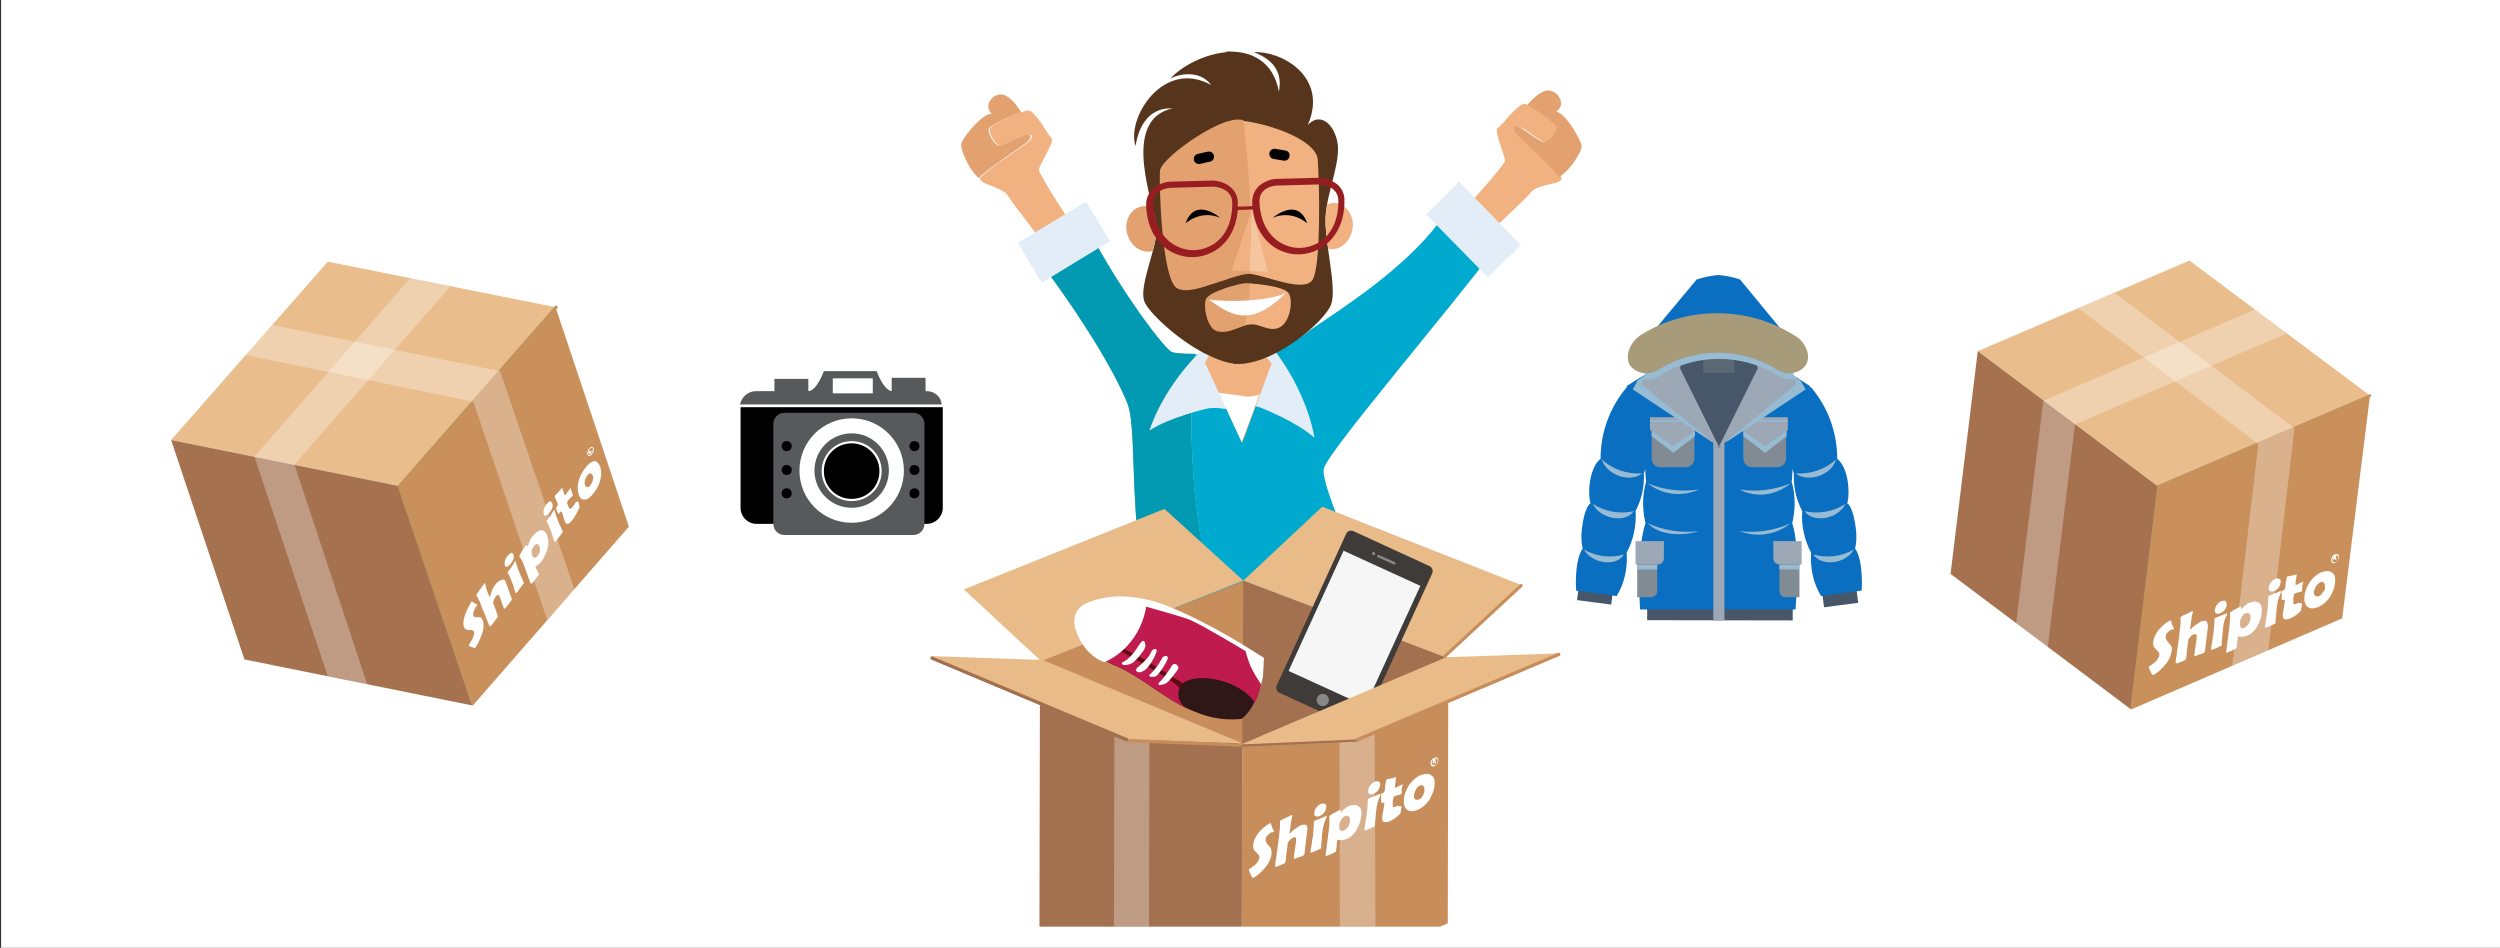 <?xml version="1.0" encoding="utf-8"?>
<!-- Generator: Adobe Illustrator 22.1.0, SVG Export Plug-In . SVG Version: 6.00 Build 0)  -->
<svg version="1.1" id="Layer_1" xmlns="http://www.w3.org/2000/svg" xmlns:xlink="http://www.w3.org/1999/xlink" x="0px" y="0px"
	 viewBox="0 0 450 170.6" style="enable-background:new 0 0 450 170.6;" xml:space="preserve">
<rect x="0" y="0" width="450" height="170.6" fill="#333333" stroke="none"/>
<style type="text/css">
	.st0{fill:#FFFFFF;}
	.st1{clip-path:url(#SVGID_2_);fill:#C78E5C;}
	.st2{opacity:0.3;clip-path:url(#SVGID_2_);fill:#FFFFFF;enable-background:new    ;}
	.st3{clip-path:url(#SVGID_2_);}
	.st4{fill:#C9905C;}
	.st5{fill:#EABD8D;}
	.st6{fill:#A5714E;}
	.st7{opacity:0.3;fill:#FFFFFF;enable-background:new    ;}
	.st8{fill:#C4925C;}
	.st9{fill:#58595B;}
	.st10{fill:#475769;}
	.st11{fill:#0A6FC1;}
	.st12{fill:#9CA8B5;}
	.st13{fill:#97BBD3;}
	.st14{fill:#818B94;}
	.st15{fill:#5B6975;}
	.st16{fill:#A89B7A;}
	.st17{fill:#44BA92;}
	.st18{fill:#0299B2;}
	.st19{fill:#00A9CE;}
	.st20{fill:#F1B180;}
	.st21{fill:#E3A170;}
	.st22{fill:#E2EDF7;}
	.st23{fill:#57341C;}
	.st24{fill:#971D20;}
	.st25{fill:#F5C5A0;}
	.st26{clip-path:url(#SVGID_2_);fill:#A3714F;}
	.st27{clip-path:url(#SVGID_2_);fill:#E8BB89;}
	.st28{fill:#301717;}
	.st29{fill:#BF1B4E;}
	.st30{fill:#5D0B0E;}
	.st31{fill:#3F3B39;}
	.st32{fill:#F6F6F6;}
	.st33{fill:#888888;}
</style>
<rect x="0.2" class="st0" width="450" height="170.6"/>
<g>
	<defs>
		<rect id="SVGID_1_" x="21.2" y="3.8" width="418" height="163"/>
	</defs>
	<clipPath id="SVGID_2_">
		<use xlink:href="#SVGID_1_"  style="overflow:visible;"/>
	</clipPath>
	<path class="st1" d="M223.6,134.2l36.9-15.8c0.1,0,0.1,0,0.2,0.1c0,0,0,0,0,0.1l-0.1,47.6L223.5,182L223.6,134.2z"/>
	<polygon class="st2" points="247.4,123.8 241.1,126.4 241.2,174.3 247.6,171.6 	"/>
	<g class="st3">
		<g>
			<path class="st0" d="M228.9,153.7c-0.1,0.8-0.5,1.7-1.2,2.5c-0.6,0.7-1.3,1.4-2.1,1.8c0,0,0,0-0.1,0c-0.1,0-0.2-0.2-0.4-0.6
				c-0.2-0.5-0.3-0.7-0.3-0.9c0,0,0-0.1,0.1-0.1c0.4-0.2,0.7-0.5,1.1-0.8c0.4-0.4,0.6-0.8,0.7-1.2c0-0.3-0.1-0.5-0.3-0.7
				c-0.4-0.4-0.6-0.6-0.6-0.6c-0.2-0.3-0.3-0.8-0.2-1.2c0.1-0.7,0.5-1.5,1.1-2.2c0.6-0.6,1.2-1.2,1.9-1.5c0,0,0.1,0,0.1,0
				c0.1,0,0.1,0,0.1,0.1c0.1,0.5,0.3,0.9,0.5,1.3c0,0,0,0,0,0.1c0,0.1,0,0.1-0.1,0.1c0,0,0,0,0,0c0,0-0.1,0-0.1,0
				c-0.1,0-0.1,0-0.2,0c-0.2,0.1-0.5,0.3-0.7,0.5c-0.2,0.2-0.4,0.5-0.4,0.8c0,0.2,0.1,0.5,0.3,0.8c0.4,0.5,0.6,0.7,0.6,0.7
				C228.8,152.8,228.9,153.2,228.9,153.7z"/>
			<path class="st0" d="M235.3,149.5l-0.5,4.2c0,0.1-0.1,0.2-0.2,0.3c-0.1,0.1-0.4,0.2-0.8,0.3c-0.3,0.1-0.5,0.2-0.8,0.3
				c-0.1,0-0.2,0-0.1-0.2c0-0.3,0.1-0.9,0.2-1.6c0.1-0.7,0.2-1.2,0.2-1.6c0.1-0.5-0.1-0.6-0.6-0.4c-0.2,0.1-0.4,0.2-0.5,0.4
				c-0.2,0.2-0.4,0.4-0.4,0.6l-0.2,1.5c0,0.2-0.1,0.5-0.1,0.9c0,0.4-0.1,0.7-0.1,0.9c0,0.1-0.1,0.3-0.2,0.3
				c-0.1,0.1-0.4,0.2-0.9,0.4c-0.2,0.1-0.4,0.2-0.6,0.2c-0.1,0-0.2,0-0.2-0.1c0-0.3,0.1-0.8,0.2-1.4c0.1-0.6,0.1-1.1,0.2-1.4
				c0.2-1.3,0.3-2.4,0.4-3.3c0-0.3,0.1-0.6,0.1-0.9c0-0.3,0-0.6,0-0.9c0,0,0-0.1,0-0.1c0-0.1,0-0.1,0.1-0.2c0.2-0.1,0.3-0.2,0.5-0.3
				c0.3-0.1,0.5-0.2,0.5-0.2l1-0.5c0.1,0,0.1,0,0.1,0.1c0,0.1,0,0.3-0.1,0.5c0,0.3-0.1,0.4-0.1,0.5c-0.1,0.9-0.2,1.7-0.3,2.2
				c0,0.1,0,0.1,0,0.1c0,0,0.1-0.1,0.3-0.3c0.2-0.2,0.4-0.4,0.7-0.6c0.3-0.2,0.6-0.4,0.9-0.6c0.5-0.2,0.8-0.2,1.1-0.1
				C235.3,148.7,235.4,149,235.3,149.5z"/>
			<path class="st0" d="M238,150c0,0.3-0.1,0.7-0.1,1.3c-0.1,0.6-0.1,1-0.1,1.3c0,0.1-0.1,0.2-0.2,0.2c-0.3,0.1-0.6,0.3-0.8,0.4
				c-0.3,0.1-0.6,0.2-0.8,0.3c-0.1,0-0.1,0-0.1,0c0-0.1,0-0.1,0-0.2c0-0.3,0.1-0.7,0.2-1.3c0.1-0.6,0.1-1,0.2-1.3
				c0.1-0.9,0.2-1.8,0.2-2.7c0,0,0-0.1,0-0.1c0-0.1,0.1-0.1,0.2-0.2c0.1,0,0.3-0.1,0.5-0.2c0.2-0.1,0.4-0.1,0.5-0.2
				c0.1,0,0.3-0.1,0.5-0.2c0.2-0.1,0.4-0.2,0.5-0.2c0.1,0,0.1,0,0.1,0.1c0,0,0,0.1,0,0.1C238.3,148.1,238.1,149,238,150z
				 M238.7,145.4c-0.1,0.7-0.5,1.2-1.2,1.5c-0.3,0.1-0.5,0.1-0.7,0c-0.2-0.1-0.3-0.3-0.2-0.7c0-0.3,0.2-0.7,0.4-0.9
				c0.2-0.3,0.5-0.5,0.8-0.6c0.3-0.1,0.5-0.1,0.7,0C238.7,144.8,238.8,145.1,238.7,145.4L238.7,145.4z"/>
			<path class="st0" d="M245,147c-0.1,0.8-0.4,1.7-0.9,2.5c-0.5,0.8-1.2,1.4-2,1.6c-0.3,0.1-0.6,0.2-0.9,0.1c-0.3,0-0.4,0-0.4-0.1
				c0,0-0.1,0.1-0.1,0.2c0,0.2-0.1,0.5-0.1,0.9c0,0.4-0.1,0.7-0.1,0.9c0,0.1-0.1,0.2-0.2,0.3c0,0,0,0,0,0l-1.1,0.5
				c-0.2,0.1-0.3,0.1-0.5,0.2c-0.1,0-0.1,0-0.1-0.1c0,0,0,0,0,0l0.6-4.7c0.1-0.8,0.1-1.6,0.1-2.3c0,0,0-0.1,0-0.1
				c0-0.1,0-0.1,0.1-0.1c0.3-0.2,0.5-0.4,0.8-0.5c0.3-0.2,0.6-0.3,0.9-0.5c0.1-0.1,0.2,0,0.2,0.2c0,0.2,0,0.3,0,0.3
				c0,0,0.1-0.2,0.5-0.5c0.4-0.4,0.7-0.6,1-0.7c0.8-0.3,1.4-0.3,1.8,0.1C245,145.4,245.2,146.1,245,147z M243,147.8
				c0-0.3,0-0.6-0.2-0.8c-0.2-0.2-0.4-0.2-0.7-0.1c-0.3,0.1-0.6,0.4-0.7,0.7c-0.2,0.3-0.3,0.6-0.3,1c0,0.3,0,0.6,0.1,0.8
				c0.1,0.2,0.4,0.2,0.7,0.1C242.6,149.1,242.9,148.6,243,147.8L243,147.8z"/>
			<path class="st0" d="M247.7,146c0,0.3-0.1,0.7-0.1,1.3c-0.1,0.6-0.1,1-0.1,1.3c0,0.1-0.1,0.2-0.2,0.2c-0.3,0.1-0.6,0.3-0.8,0.4
				c-0.3,0.1-0.6,0.2-0.8,0.3c-0.1,0-0.1,0-0.1,0c0-0.1,0-0.1,0-0.2c0-0.3,0.1-0.7,0.2-1.3c0.1-0.6,0.1-1,0.2-1.3
				c0.1-0.9,0.2-1.8,0.2-2.7c0-0.1,0-0.1,0-0.1c0-0.1,0.1-0.1,0.2-0.2c0.1,0,0.3-0.1,0.5-0.2c0.2-0.1,0.4-0.1,0.5-0.2
				c0.1,0,0.3-0.1,0.5-0.2c0.2-0.1,0.4-0.2,0.5-0.2c0.1,0,0.1,0,0.1,0.1c0,0,0,0.1,0,0.1C248,144.1,247.8,145.1,247.7,146z
				 M248.4,141.4c-0.1,0.7-0.5,1.2-1.2,1.5c-0.3,0.1-0.5,0.1-0.7,0c-0.2-0.1-0.3-0.3-0.2-0.7c0-0.3,0.2-0.7,0.4-0.9
				c0.2-0.3,0.5-0.5,0.8-0.6c0.3-0.1,0.5-0.1,0.7,0C248.4,140.8,248.5,141.1,248.4,141.4L248.4,141.4z"/>
			<path class="st0" d="M252.3,145.1c0,0.2-0.1,0.4-0.1,0.6c0,0.2-0.1,0.4-0.1,0.6c0,0.1,0,0.2-0.1,0.2c-0.1,0.1-0.1,0.1-0.2,0.2
				c-0.5,0.5-1,0.8-1.6,1.1c-1,0.4-1.5,0.2-1.4-0.7c0-0.3,0.1-0.7,0.2-1.2c0.1-0.5,0.1-1,0.2-1.2c0-0.2-0.1-0.2-0.2-0.2l-0.1,0
				c0,0-0.1,0-0.1,0c-0.1,0.1-0.2,0-0.2-0.1c0-0.1,0-0.2,0-0.3c0-0.1,0-0.2,0-0.3c0-0.1,0-0.2,0-0.4s0-0.3,0-0.4
				c0-0.1,0.1-0.2,0.4-0.3c0.1-0.1,0.2-0.1,0.2-0.2c0.1-0.3,0.1-0.5,0.1-0.7c0-0.5,0.1-0.8,0.1-0.7c0.1-0.5,0.1-0.7,0.2-0.8
				c0.1-0.1,0.3-0.1,0.4-0.1c0.1,0,0.3,0,0.4-0.1c0.2,0,0.5-0.1,0.8-0.2c0.1,0,0.1,0,0.1,0.1c0,0.2-0.1,0.4-0.1,0.8
				c-0.1,0.3-0.1,0.6-0.1,0.8c0,0.2,0,0.3,0.1,0.2c0.1-0.1,0.3-0.1,0.6-0.3c0.3-0.1,0.4-0.2,0.6-0.3c0.1,0,0.1,0,0.1,0
				c0,0.1,0,0.2-0.1,0.4c0,0.2-0.1,0.3-0.1,0.4c0,0.1,0,0.2,0,0.4c0,0.2,0,0.3,0,0.4c0,0.1-0.1,0.2-0.2,0.2c-0.1,0-0.2,0.1-0.4,0.1
				c-0.2,0.1-0.3,0.1-0.4,0.1l-0.4,0.2c-0.1,0-0.1,0.1-0.1,0.3l-0.1,0.4c0,0.2,0,0.3,0,0.4c0,0.3,0,0.6,0,0.7c0.1,0.1,0.3,0.1,0.5,0
				c0.1-0.1,0.3-0.1,0.4-0.2C251.9,145.2,252.1,145.1,252.3,145.1C252.3,145,252.3,145,252.3,145.1z"/>
			<path class="st0" d="M258.2,141.5c-0.1,0.9-0.5,1.8-1,2.6c-0.6,0.8-1.3,1.4-2.1,1.7c-0.8,0.3-1.4,0.3-1.9-0.1
				c-0.4-0.4-0.6-1-0.5-1.9c0.1-1,0.5-1.8,1-2.6c0.6-0.8,1.3-1.4,2.1-1.7c0.8-0.3,1.4-0.3,1.9,0.1
				C258.2,139.9,258.3,140.6,258.2,141.5z M256.4,142.2c0-0.3,0-0.6-0.2-0.7c-0.1-0.2-0.4-0.2-0.6-0.1c-0.3,0.1-0.6,0.4-0.7,0.7
				c-0.2,0.3-0.3,0.6-0.4,1c0,0.3,0,0.6,0.2,0.7c0.1,0.2,0.4,0.2,0.7,0.1c0.3-0.1,0.6-0.4,0.7-0.7
				C256.3,142.9,256.4,142.6,256.4,142.2z"/>
			<path class="st0" d="M258.5,137.4C258.5,137.4,258.5,137.4,258.5,137.4c0,0-0.1,0-0.1,0c0,0-0.1,0-0.1,0l0,0c0,0,0,0,0,0l0-0.1
				c0,0,0-0.1-0.1-0.1c0,0,0,0,0,0l-0.1,0c0,0,0,0,0,0s0,0.1,0,0.1c0,0,0,0.1,0,0.1c0,0,0,0,0,0l0,0l-0.1,0c0,0-0.1,0-0.1,0
				c0,0,0,0,0,0c0,0,0-0.1,0-0.2c0-0.1,0-0.1,0-0.2c0-0.1,0-0.3,0-0.3l0,0c0,0,0,0,0,0c0,0,0.1,0,0.1-0.1l0.1-0.1c0.1,0,0.1,0,0.2,0
				c0.1,0,0.1,0.1,0.1,0.1c0,0,0,0.1,0,0.1c0,0,0,0.1-0.1,0.1c0,0,0,0,0,0l0.1,0.1C258.4,137.3,258.5,137.3,258.5,137.4z M258.3,137
				C258.3,136.9,258.2,136.9,258.3,137c-0.1-0.1-0.1-0.1-0.1-0.1c0,0,0,0,0,0c0,0,0,0.1,0,0.1c0,0,0,0,0,0c0,0,0,0,0,0c0,0,0,0,0,0
				c0,0,0,0,0.1,0C258.2,137.1,258.3,137,258.3,137L258.3,137z"/>
			<path class="st0" d="M258.2,137.9c-0.4,0.2-0.7,0-0.7-0.5s0.3-0.9,0.7-1c0.4-0.2,0.7,0,0.7,0.5l0,0
				C258.9,137.2,258.6,137.7,258.2,137.9z M258.2,136.5c-0.3,0.1-0.5,0.5-0.5,0.8s0.3,0.5,0.6,0.4c0.3-0.1,0.5-0.5,0.5-0.8
				c0,0,0,0,0,0C258.7,136.6,258.5,136.4,258.2,136.5z"/>
		</g>
	</g>
	<g class="st3">
		<polygon class="st4" points="71.9,87.5 100,55.3 113.2,94.8 85.1,127 		"/>
		<polygon class="st5" points="30.8,79.2 59,47.1 100,55.3 71.9,87.5 		"/>
		<polygon class="st6" points="71.9,87.5 85.1,127 44,118.7 30.8,79.2 		"/>
		<polygon class="st7" points="73.9,50 45.8,82.2 45.8,82.2 45.8,82.2 59,121.7 66.1,123.2 53,83.6 81.1,51.5 		"/>
		<path class="st8" d="M85.1,126.8c-0.1,0.1-0.3,0-0.3-0.2l-13.2-39c0-0.1,0-0.2,0.1-0.3l28.2-32.2c0.1-0.1,0.3-0.1,0.4,0
			c0.1,0.1,0.1,0.3,0,0.4l-28.1,32l13.1,38.9C85.3,126.5,85.3,126.7,85.1,126.8z"/>
		<polygon class="st7" points="90,66.8 90,66.8 90,66.8 49,58.5 44.2,63.9 85.2,72.3 98.5,111.6 103.4,106.1 		"/>
	</g>
	<g class="st3">
		<g>
			<path class="st0" d="M86.9,111.7c0.2,0.6,0.2,1.4-0.1,2.3c-0.3,0.9-0.7,1.8-1.2,2.5c0,0,0,0,0,0.1c-0.1,0.1-0.3,0-0.6-0.1
				c-0.4-0.1-0.6-0.2-0.6-0.3c0,0,0-0.1,0-0.1c0.2-0.4,0.5-0.8,0.7-1.2c0.2-0.5,0.3-0.9,0.2-1.2c-0.1-0.2-0.2-0.3-0.5-0.3
				c-0.5,0-0.7,0-0.7,0c-0.3-0.1-0.5-0.3-0.6-0.6c-0.2-0.5-0.1-1.2,0.2-2.1c0.3-0.8,0.7-1.6,1.1-2.3c0,0,0-0.1,0.1-0.1
				c0-0.1,0.1-0.1,0.1,0c0.3,0.2,0.6,0.4,0.9,0.5c0,0,0,0,0,0c0,0,0,0.1,0,0.2c0,0,0,0,0,0c0,0-0.1,0.1-0.1,0.1c0,0-0.1,0.1-0.1,0.1
				c-0.2,0.2-0.3,0.5-0.4,0.8c-0.1,0.3-0.2,0.6-0.1,0.8c0.1,0.2,0.2,0.3,0.5,0.3c0.5,0,0.8,0,0.8,0
				C86.6,111.2,86.8,111.4,86.9,111.7z"/>
			<path class="st0" d="M91,104.7l1.1,3c0,0.1,0,0.2,0,0.3c-0.1,0.1-0.3,0.4-0.6,0.8c-0.2,0.3-0.4,0.5-0.6,0.7
				c-0.1,0.1-0.2,0.1-0.2,0c-0.1-0.2-0.2-0.6-0.4-1.1c-0.2-0.5-0.3-0.9-0.4-1.1c-0.1-0.3-0.3-0.3-0.7,0.1c-0.1,0.2-0.2,0.4-0.3,0.6
				c-0.1,0.3-0.2,0.5-0.1,0.6l0.4,1.1c0.1,0.1,0.1,0.3,0.2,0.6c0.1,0.3,0.2,0.5,0.2,0.6c0,0.1,0,0.2-0.1,0.3
				c-0.1,0.1-0.3,0.4-0.7,0.9c-0.1,0.2-0.3,0.4-0.5,0.6c-0.1,0.1-0.2,0.1-0.2,0c-0.1-0.2-0.2-0.6-0.4-1c-0.2-0.5-0.3-0.8-0.4-1
				c-0.4-0.9-0.7-1.7-0.9-2.3c-0.1-0.2-0.2-0.4-0.3-0.6c-0.1-0.2-0.2-0.4-0.3-0.5c0,0,0,0,0-0.1c0,0,0-0.1,0-0.2
				c0.1-0.2,0.2-0.3,0.3-0.5c0.2-0.3,0.3-0.4,0.4-0.5l0.7-1c0-0.1,0.1-0.1,0.1,0c0,0.1,0.1,0.2,0.1,0.4c0.1,0.2,0.1,0.3,0.1,0.4
				c0.2,0.7,0.4,1.2,0.6,1.6c0,0.1,0,0.1,0.1,0c0,0,0.1-0.1,0.1-0.4c0.1-0.3,0.2-0.6,0.3-0.8c0.1-0.3,0.3-0.6,0.5-0.9
				c0.3-0.4,0.6-0.7,0.9-0.8C90.6,104.2,90.9,104.3,91,104.7z"/>
			<path class="st0" d="M93.5,103.1c0.1,0.2,0.2,0.5,0.4,0.9c0.2,0.4,0.3,0.7,0.4,0.9c0,0.1,0,0.2-0.1,0.2c-0.2,0.3-0.4,0.5-0.6,0.8
				c-0.2,0.3-0.4,0.5-0.6,0.8c-0.1,0.1-0.1,0.1-0.1,0.1c0,0,0-0.1-0.1-0.1c-0.1-0.2-0.2-0.5-0.3-0.9c-0.1-0.4-0.2-0.7-0.3-0.9
				c-0.2-0.6-0.5-1.3-0.8-1.8c0,0,0-0.1,0-0.1c0-0.1,0-0.1,0.1-0.2s0.2-0.2,0.3-0.4c0.2-0.2,0.3-0.3,0.3-0.4
				c0.1-0.1,0.2-0.3,0.3-0.5c0.1-0.2,0.3-0.4,0.3-0.5c0.1-0.1,0.1-0.1,0.1,0c0,0,0,0,0,0.1C93,101.8,93.3,102.5,93.5,103.1z
				 M92.4,99.8c0.2,0.5,0,1.1-0.5,1.7c-0.2,0.3-0.4,0.4-0.6,0.5c-0.2,0.1-0.4,0-0.4-0.2c-0.1-0.2-0.1-0.5,0-0.9
				c0.1-0.3,0.3-0.6,0.5-0.9c0.2-0.2,0.4-0.4,0.6-0.5C92.2,99.5,92.3,99.6,92.4,99.8L92.4,99.8z"/>
			<path class="st0" d="M98.5,96.4c0.2,0.6,0.3,1.3,0.1,2.2c-0.2,0.8-0.6,1.7-1.1,2.4c-0.2,0.3-0.5,0.5-0.7,0.7
				c-0.3,0.2-0.4,0.3-0.4,0.2c0,0,0,0.1,0,0.2c0.1,0.1,0.1,0.4,0.3,0.6c0.1,0.3,0.2,0.5,0.3,0.6c0,0.1,0,0.2-0.1,0.3c0,0,0,0,0,0
				l-0.8,1c-0.1,0.2-0.2,0.3-0.4,0.4c-0.1,0.1-0.1,0.1-0.2,0c0,0,0,0,0,0l-1.2-3.3c-0.2-0.6-0.5-1.1-0.8-1.5c0,0,0,0,0-0.1
				c0,0,0-0.1,0-0.1c0.2-0.3,0.3-0.6,0.5-0.9c0.2-0.3,0.4-0.6,0.6-0.9c0.1-0.1,0.2-0.1,0.3,0c0.1,0.1,0.1,0.2,0.1,0.2
				c0,0,0.1-0.2,0.2-0.7c0.2-0.5,0.4-0.9,0.6-1.1c0.6-0.7,1.1-1.1,1.6-1.2C97.9,95.5,98.3,95.8,98.5,96.4z M97.1,98.3
				c-0.1-0.2-0.2-0.3-0.4-0.4c-0.2,0-0.4,0.2-0.6,0.4c-0.2,0.3-0.4,0.6-0.4,0.9c0,0.3,0,0.6,0.1,0.8c0.1,0.2,0.2,0.4,0.4,0.4
				c0.2,0,0.4-0.1,0.6-0.4C97.2,99.5,97.3,98.9,97.1,98.3L97.1,98.3z"/>
			<path class="st0" d="M100.5,93.9c0.1,0.2,0.2,0.5,0.4,0.9c0.2,0.4,0.3,0.7,0.4,0.9c0,0.1,0,0.2-0.1,0.2c-0.2,0.3-0.4,0.5-0.6,0.8
				c-0.2,0.3-0.4,0.5-0.6,0.8c-0.1,0.1-0.1,0.1-0.1,0.1c0,0,0-0.1-0.1-0.1c-0.1-0.2-0.2-0.5-0.3-0.9c-0.1-0.4-0.2-0.7-0.3-0.9
				c-0.2-0.7-0.5-1.3-0.8-1.8c0,0,0-0.1,0-0.1c0-0.1,0-0.1,0.1-0.2s0.2-0.2,0.3-0.4c0.2-0.2,0.3-0.3,0.3-0.4s0.2-0.3,0.3-0.5
				c0.1-0.2,0.3-0.4,0.3-0.5c0.1-0.1,0.1-0.1,0.1,0c0,0,0,0,0,0.1C100,92.6,100.3,93.3,100.5,93.9z M99.4,90.6
				c0.2,0.5,0,1.1-0.5,1.7c-0.2,0.3-0.4,0.4-0.6,0.5c-0.2,0.1-0.4,0-0.4-0.3c-0.1-0.2-0.1-0.5,0-0.9c0.1-0.3,0.3-0.6,0.5-0.9
				c0.2-0.2,0.4-0.4,0.6-0.5C99.2,90.3,99.3,90.4,99.4,90.6L99.4,90.6z"/>
			<path class="st0" d="M104.1,90.3c0,0.1,0.1,0.3,0.1,0.4c0,0.1,0.1,0.3,0.1,0.4c0,0,0,0.1,0,0.2c0,0.1-0.1,0.2-0.1,0.3
				c-0.3,0.6-0.6,1.2-1,1.8c-0.8,1-1.2,1.2-1.5,0.5c-0.1-0.2-0.2-0.5-0.3-0.9c-0.1-0.4-0.2-0.7-0.3-0.9c0-0.1-0.1-0.1-0.3,0.1
				l-0.1,0.1c0,0,0,0.1,0,0.1c-0.1,0.1-0.2,0.2-0.2,0.1c0,0,0-0.1-0.1-0.2c0-0.1-0.1-0.2-0.1-0.2c0-0.1-0.1-0.1-0.1-0.3
				c-0.1-0.1-0.1-0.2-0.1-0.3c0-0.1,0-0.2,0.2-0.4c0.1-0.1,0.1-0.2,0.1-0.3c0-0.2-0.1-0.4-0.2-0.5c-0.1-0.4-0.2-0.5-0.2-0.5
				c-0.1-0.3-0.2-0.5-0.1-0.6c0.1-0.1,0.2-0.2,0.3-0.3c0.1-0.1,0.2-0.2,0.3-0.3c0.1-0.2,0.4-0.4,0.6-0.7c0.1-0.1,0.1-0.1,0.1-0.1
				c0,0.1,0.1,0.3,0.2,0.6c0.1,0.3,0.1,0.4,0.2,0.6c0.1,0.1,0.1,0.2,0.2,0.1c0.1-0.1,0.2-0.3,0.4-0.6c0.2-0.2,0.3-0.4,0.4-0.6
				c0.1-0.1,0.1-0.1,0.1,0c0,0.1,0.1,0.2,0.1,0.3s0.1,0.3,0.1,0.3c0,0.1,0.1,0.2,0.1,0.3c0.1,0.1,0.1,0.2,0.1,0.3
				c0,0.1,0,0.1-0.1,0.2c-0.1,0.1-0.1,0.2-0.3,0.3s-0.2,0.3-0.3,0.3l-0.3,0.4c0,0.1,0,0.1,0,0.3l0.1,0.3c0.1,0.1,0.1,0.2,0.1,0.3
				c0.1,0.2,0.2,0.4,0.3,0.4c0.1,0,0.3-0.1,0.5-0.4c0.1-0.1,0.2-0.3,0.3-0.4c0.1-0.1,0.2-0.3,0.2-0.4
				C104.1,90.2,104.1,90.2,104.1,90.3z"/>
			<path class="st0" d="M108,83.9c0.2,0.6,0.3,1.4,0.1,2.3c-0.2,0.9-0.6,1.8-1.2,2.5c-0.6,0.8-1.1,1.2-1.6,1.2
				c-0.5,0.1-0.9-0.2-1.1-0.8c-0.2-0.7-0.3-1.4-0.1-2.3c0.2-0.9,0.6-1.7,1.2-2.5c0.6-0.8,1.1-1.2,1.7-1.3
				C107.4,83,107.7,83.3,108,83.9z M106.7,85.6c-0.1-0.2-0.2-0.3-0.4-0.4c-0.2,0-0.4,0.1-0.6,0.4c-0.2,0.3-0.4,0.6-0.4,0.9
				c-0.1,0.3-0.1,0.6,0,0.8c0.1,0.2,0.2,0.3,0.4,0.4c0.2,0,0.4-0.1,0.6-0.4c0.2-0.3,0.4-0.6,0.4-0.9
				C106.8,86.1,106.8,85.8,106.7,85.6z"/>
			<path class="st0" d="M106.7,81.2C106.7,81.2,106.7,81.2,106.7,81.2c0,0,0,0.1-0.1,0.1c0,0,0,0.1-0.1,0.1l0,0c0,0,0,0,0,0l0,0
				c0,0-0.1,0-0.1,0c0,0,0,0,0,0l0,0c0,0,0,0,0,0c0,0,0,0,0,0.1c0,0,0,0,0,0.1c0,0,0,0,0,0l0,0l-0.1,0.1c0,0,0,0.1-0.1,0.1
				c0,0,0,0,0,0c0,0,0-0.1-0.1-0.1c0,0-0.1-0.1-0.1-0.1c-0.1-0.1-0.1-0.2-0.1-0.2l0,0c0,0,0,0,0,0c0,0,0-0.1,0.1-0.1l0.1-0.1
				c0-0.1,0.1-0.1,0.2-0.1c0.1,0,0.1,0,0.1,0c0,0,0,0.1,0,0.1c0,0,0,0.1,0,0.1c0,0,0,0,0,0L106.7,81.2
				C106.6,81.2,106.7,81.2,106.7,81.2z M106.3,81.1C106.3,81.1,106.3,81.1,106.3,81.1c-0.1,0-0.1,0-0.1,0.1c0,0,0,0,0,0.1
				c0,0,0,0,0,0.1c0,0,0,0,0,0c0,0,0,0,0,0c0,0,0,0,0,0c0,0,0,0,0-0.1C106.4,81.2,106.4,81.1,106.3,81.1L106.3,81.1z"/>
			<path class="st0" d="M106.6,81.7c-0.3,0.4-0.6,0.5-0.8,0.2c-0.2-0.2-0.1-0.7,0.2-1.1c0.3-0.4,0.6-0.5,0.8-0.2l0,0
				C107,80.8,106.9,81.3,106.6,81.7z M106.1,80.9c-0.2,0.3-0.3,0.7-0.2,0.9c0.1,0.2,0.4,0.1,0.6-0.2c0.2-0.3,0.3-0.7,0.2-0.9
				c0,0,0,0,0,0C106.6,80.5,106.3,80.6,106.1,80.9z"/>
		</g>
	</g>
	<g class="st3">
		<polygon class="st4" points="388.5,87.6 426.6,71.2 421.6,111.3 383.6,127.7 		"/>
		<polygon class="st5" points="356,63.2 394.1,46.9 426.6,71.2 388.5,87.6 		"/>
		<polygon class="st6" points="388.5,87.6 383.6,127.7 351.1,103.3 356,63.2 		"/>
		<polygon class="st7" points="405.9,55.7 367.9,72.1 367.9,72.1 367.8,72.1 362.9,112.2 368.6,116.5 373.5,76.4 411.6,60 		"/>
		<path class="st8" d="M383.7,127.5c-0.1,0-0.2-0.1-0.2-0.3l4.8-39.7c0-0.1,0.1-0.2,0.2-0.2L426.5,71c0.1-0.1,0.3,0,0.3,0.1
			c0.1,0.1,0,0.3-0.1,0.3l-38,16.3l-4.8,39.5C384,127.4,383.8,127.6,383.7,127.5z"/>
		<polygon class="st7" points="413,77.1 413,77.1 413,77.1 380.6,52.7 374.1,55.5 406.5,79.9 401.8,119.9 408.3,117.1 		"/>
	</g>
	<g class="st3">
		<g>
			<path class="st0" d="M390.9,117.2c-0.1,0.8-0.5,1.7-1.2,2.5c-0.6,0.7-1.3,1.4-2.1,1.8c0,0,0,0-0.1,0c-0.1,0-0.2-0.2-0.4-0.6
				c-0.2-0.5-0.3-0.7-0.3-0.9c0,0,0-0.1,0.1-0.1c0.4-0.2,0.7-0.5,1.1-0.8c0.4-0.4,0.6-0.8,0.7-1.2c0-0.3-0.1-0.5-0.3-0.7
				c-0.4-0.4-0.6-0.6-0.6-0.6c-0.2-0.3-0.3-0.8-0.2-1.2c0.1-0.7,0.5-1.5,1.1-2.2c0.6-0.6,1.2-1.2,1.9-1.5c0,0,0.1,0,0.1,0
				c0.1,0,0.1,0,0.1,0.1c0.1,0.5,0.3,0.9,0.5,1.3c0,0,0,0,0,0.1c0,0.1,0,0.1-0.1,0.1c0,0,0,0,0,0c0,0-0.1,0-0.1,0
				c-0.1,0-0.1,0-0.2,0c-0.2,0.1-0.5,0.3-0.7,0.5c-0.2,0.2-0.4,0.5-0.4,0.8c0,0.2,0.1,0.5,0.3,0.8c0.4,0.5,0.6,0.7,0.6,0.7
				C390.9,116.3,391,116.7,390.9,117.2z"/>
			<path class="st0" d="M397.4,113l-0.5,4.2c0,0.1-0.1,0.2-0.2,0.3c-0.1,0.1-0.4,0.2-0.8,0.3c-0.3,0.1-0.5,0.2-0.8,0.3
				c-0.1,0-0.2,0-0.1-0.2c0-0.3,0.1-0.9,0.2-1.6c0.1-0.7,0.2-1.2,0.2-1.6c0.1-0.5-0.1-0.6-0.6-0.5c-0.2,0.1-0.4,0.2-0.5,0.4
				c-0.2,0.2-0.4,0.4-0.4,0.6l-0.2,1.5c0,0.2-0.1,0.5-0.1,0.9c0,0.4-0.1,0.7-0.1,0.9c0,0.1-0.1,0.3-0.2,0.3
				c-0.1,0.1-0.4,0.2-0.9,0.4c-0.2,0.1-0.4,0.2-0.6,0.2c-0.1,0-0.2,0-0.2-0.1c0-0.3,0.1-0.8,0.2-1.4c0.1-0.6,0.1-1.1,0.2-1.5
				c0.2-1.3,0.3-2.4,0.4-3.3c0-0.3,0.1-0.6,0.1-0.9c0-0.3,0-0.6,0-0.9c0,0,0-0.1,0-0.1c0-0.1,0-0.1,0.1-0.2c0.2-0.1,0.3-0.2,0.5-0.3
				c0.3-0.1,0.5-0.2,0.5-0.2l1-0.5c0.1,0,0.1,0,0.1,0.1c0,0.1,0,0.3-0.1,0.5c0,0.3-0.1,0.4-0.1,0.5c-0.1,0.9-0.2,1.7-0.3,2.2
				c0,0.1,0,0.1,0,0.1c0,0,0.1-0.1,0.3-0.3c0.2-0.2,0.4-0.4,0.7-0.6c0.3-0.2,0.6-0.4,0.9-0.6c0.5-0.2,0.8-0.2,1.1-0.1
				C397.3,112.2,397.5,112.5,397.4,113z"/>
			<path class="st0" d="M400.1,113.5c0,0.3-0.1,0.7-0.1,1.3c-0.1,0.6-0.1,1-0.1,1.3c0,0.1-0.1,0.2-0.2,0.2c-0.3,0.1-0.6,0.3-0.8,0.4
				c-0.3,0.1-0.6,0.2-0.8,0.3c-0.1,0-0.1,0-0.1,0c0-0.1,0-0.1,0-0.2c0-0.3,0.1-0.7,0.2-1.3c0.1-0.6,0.1-1,0.2-1.3
				c0.1-0.9,0.2-1.8,0.2-2.7c0,0,0-0.1,0-0.1c0-0.1,0.1-0.1,0.2-0.2c0.1,0,0.3-0.1,0.5-0.2c0.2-0.1,0.4-0.1,0.5-0.2s0.3-0.1,0.5-0.2
				c0.2-0.1,0.4-0.2,0.5-0.2c0.1,0,0.1,0,0.1,0.1c0,0,0,0.1,0,0.1C400.3,111.6,400.2,112.5,400.1,113.5z M400.8,108.9
				c-0.1,0.7-0.5,1.2-1.2,1.5c-0.3,0.1-0.5,0.1-0.7,0c-0.2-0.1-0.3-0.3-0.2-0.7c0-0.3,0.2-0.7,0.4-0.9c0.2-0.3,0.5-0.5,0.8-0.6
				c0.3-0.1,0.5-0.1,0.7,0C400.7,108.3,400.8,108.6,400.8,108.9L400.8,108.9z"/>
			<path class="st0" d="M407.1,110.4c-0.1,0.8-0.4,1.7-0.9,2.5c-0.5,0.8-1.2,1.4-2,1.6c-0.3,0.1-0.6,0.2-0.9,0.1
				c-0.3,0-0.4,0-0.4-0.1c0,0-0.1,0.1-0.1,0.2c0,0.2-0.1,0.5-0.1,0.9c0,0.4-0.1,0.7-0.1,0.9c0,0.1-0.1,0.2-0.2,0.3c0,0,0,0,0,0
				l-1.1,0.5c-0.2,0.1-0.3,0.1-0.5,0.2c-0.1,0-0.1,0-0.1-0.1c0,0,0,0,0,0l0.6-4.7c0.1-0.8,0.1-1.6,0.1-2.3c0,0,0-0.1,0-0.1
				c0-0.1,0-0.1,0.1-0.1c0.3-0.2,0.5-0.4,0.8-0.5c0.3-0.2,0.6-0.3,0.9-0.5c0.1-0.1,0.2,0,0.2,0.2c0,0.2,0,0.3,0,0.3
				c0,0,0.1-0.2,0.5-0.5c0.4-0.4,0.7-0.6,1-0.7c0.8-0.3,1.4-0.3,1.8,0.1C407.1,108.9,407.2,109.5,407.1,110.4z M405.1,111.3
				c0-0.3,0-0.6-0.2-0.8c-0.2-0.2-0.4-0.2-0.7-0.1c-0.3,0.1-0.6,0.4-0.7,0.7c-0.2,0.3-0.3,0.6-0.3,1c0,0.3,0,0.6,0.1,0.8
				c0.1,0.2,0.4,0.2,0.7,0.1C404.6,112.6,405,112.1,405.1,111.3L405.1,111.3z"/>
			<path class="st0" d="M409.8,109.5c0,0.3-0.1,0.7-0.1,1.3c-0.1,0.6-0.1,1-0.1,1.3c0,0.1-0.1,0.2-0.2,0.2c-0.3,0.1-0.6,0.3-0.8,0.4
				c-0.3,0.1-0.6,0.2-0.8,0.3c-0.1,0-0.1,0-0.1,0c0-0.1,0-0.1,0-0.2c0-0.3,0.1-0.7,0.2-1.3c0.1-0.6,0.1-1,0.2-1.3
				c0.1-0.9,0.2-1.8,0.2-2.7c0-0.1,0-0.1,0-0.1c0-0.1,0.1-0.1,0.2-0.2c0.1,0,0.3-0.1,0.5-0.2c0.2-0.1,0.4-0.1,0.5-0.2
				c0.1,0,0.3-0.1,0.5-0.2c0.2-0.1,0.4-0.2,0.5-0.2c0.1,0,0.1,0,0.1,0.1c0,0,0,0.1,0,0.1C410.1,107.6,409.9,108.5,409.8,109.5z
				 M410.5,104.9c-0.1,0.7-0.5,1.2-1.2,1.5c-0.3,0.1-0.5,0.1-0.7,0c-0.2-0.1-0.3-0.3-0.2-0.7c0-0.3,0.2-0.7,0.4-0.9
				c0.2-0.3,0.5-0.5,0.8-0.6c0.3-0.1,0.5-0.1,0.7,0C410.5,104.3,410.6,104.6,410.5,104.9L410.5,104.9z"/>
			<path class="st0" d="M414.4,108.6c0,0.2-0.1,0.4-0.1,0.6c0,0.2-0.1,0.4-0.1,0.6c0,0.1,0,0.2-0.1,0.2c-0.1,0.1-0.1,0.1-0.2,0.2
				c-0.5,0.5-1,0.8-1.6,1.1c-1,0.4-1.5,0.2-1.4-0.7c0-0.3,0.1-0.7,0.2-1.2c0.1-0.5,0.1-1,0.2-1.2c0-0.2-0.1-0.2-0.2-0.2l-0.1,0
				c0,0-0.1,0-0.1,0c-0.1,0.1-0.2,0-0.2-0.1c0-0.1,0-0.2,0-0.3c0-0.1,0-0.2,0-0.3c0-0.1,0-0.2,0-0.4s0-0.3,0-0.4
				c0-0.1,0.1-0.2,0.4-0.3c0.1-0.1,0.2-0.1,0.2-0.2c0.1-0.3,0.1-0.5,0.1-0.7c0-0.5,0.1-0.8,0.1-0.7c0.1-0.5,0.1-0.7,0.2-0.8
				c0.1-0.1,0.3-0.1,0.4-0.1c0.1,0,0.3,0,0.4-0.1c0.2,0,0.5-0.1,0.8-0.2c0.1,0,0.1,0,0.1,0.1c0,0.2-0.1,0.4-0.1,0.8
				c-0.1,0.3-0.1,0.6-0.1,0.8c0,0.2,0,0.3,0.1,0.2c0.1-0.1,0.3-0.1,0.6-0.3c0.3-0.1,0.4-0.2,0.6-0.3c0.1,0,0.1,0,0.1,0
				c0,0.1,0,0.2-0.1,0.4c0,0.2-0.1,0.3-0.1,0.4c0,0.1,0,0.2,0,0.4c0,0.2,0,0.3,0,0.4c0,0.1-0.1,0.2-0.2,0.2c-0.1,0-0.2,0.1-0.4,0.1
				s-0.3,0.1-0.4,0.1l-0.4,0.2c-0.1,0-0.1,0.1-0.1,0.3l-0.1,0.4c0,0.2,0,0.3,0,0.4c0,0.3,0,0.6,0,0.7c0.1,0.1,0.3,0.1,0.5,0
				c0.1-0.1,0.3-0.1,0.4-0.2C414,108.6,414.1,108.6,414.4,108.6C414.3,108.5,414.4,108.5,414.4,108.6z"/>
			<path class="st0" d="M420.3,105c-0.1,0.9-0.5,1.8-1,2.6c-0.6,0.8-1.3,1.4-2.1,1.7c-0.8,0.3-1.4,0.3-1.9-0.1
				c-0.4-0.4-0.6-1-0.5-1.9c0.1-1,0.5-1.8,1-2.6c0.6-0.8,1.3-1.4,2.1-1.7c0.8-0.3,1.4-0.3,1.9,0.1
				C420.3,103.4,420.4,104.1,420.3,105z M418.5,105.7c0-0.3,0-0.6-0.2-0.8c-0.1-0.2-0.4-0.2-0.6-0.1c-0.3,0.1-0.6,0.4-0.8,0.7
				c-0.2,0.3-0.3,0.6-0.4,1c0,0.3,0,0.6,0.2,0.7c0.1,0.2,0.4,0.2,0.7,0.1c0.3-0.1,0.6-0.4,0.7-0.7
				C418.4,106.4,418.5,106,418.5,105.7z"/>
			<path class="st0" d="M420.6,100.8C420.6,100.8,420.6,100.8,420.6,100.8c0,0-0.1,0-0.1,0c0,0-0.1,0-0.1,0l0,0c0,0,0,0,0,0l0-0.1
				c0,0,0-0.1-0.1-0.1c0,0,0,0,0,0l-0.1,0c0,0,0,0,0,0c0,0,0,0.1,0,0.1s0,0.1,0,0.1c0,0,0,0,0,0l0,0l-0.1,0c0,0-0.1,0-0.1,0
				c0,0,0,0,0,0c0,0,0-0.1,0-0.2c0-0.1,0-0.1,0-0.2c0-0.1,0-0.3,0-0.3l0,0c0,0,0,0,0,0c0,0,0.1,0,0.1-0.1l0.1-0.1c0.1,0,0.1,0,0.2,0
				c0.1,0,0.1,0.1,0.1,0.1c0,0,0,0.1,0,0.1c0,0,0,0.1-0.1,0.1c0,0,0,0,0,0l0.1,0.1C420.5,100.7,420.5,100.8,420.6,100.8z
				 M420.3,100.4C420.3,100.4,420.3,100.4,420.3,100.4c-0.1-0.1-0.1-0.1-0.1-0.1c0,0,0,0,0,0c0,0,0,0.1,0,0.1c0,0,0,0,0,0
				c0,0,0,0,0,0c0,0,0,0,0,0c0,0,0,0,0.1,0C420.3,100.5,420.3,100.5,420.3,100.4L420.3,100.4z"/>
			<path class="st0" d="M420.3,101.3c-0.4,0.2-0.7,0-0.7-0.5c0-0.4,0.3-0.9,0.7-1c0.4-0.2,0.7,0,0.7,0.5l0,0
				C421,100.7,420.7,101.2,420.3,101.3z M420.3,100c-0.3,0.1-0.5,0.5-0.5,0.8c0,0.3,0.3,0.5,0.6,0.4s0.5-0.5,0.5-0.8c0,0,0,0,0,0
				C420.8,100,420.6,99.9,420.3,100z"/>
		</g>
	</g>
	<g class="st3">
		<g>
			<path d="M133.3,73.3v18.1c0,1.6,1.3,2.9,2.9,2.9h11.2c1.7,1.1,3.7,1.8,5.9,1.8c2.2,0,4.2-0.7,5.9-1.8h7.6c1.6,0,2.9-1.3,2.9-2.9
				V73.3H133.3z M153.2,93.4c-5.2,0-9.4-4.2-9.4-9.4c0-5.2,4.2-9.4,9.4-9.4c5.2,0,9.4,4.2,9.4,9.4C162.7,89.2,158.4,93.4,153.2,93.4
				z"/>
			<path class="st9" d="M166.8,70.4c0,0-0.1,0-0.2,0V68h-6.1v2.4c-1.5-0.2-2.7-3.6-2.7-3.6h-9.5c0,0-1.3,3.6-2.8,3.6c0,0,0,0,0,0
				v-2.2h-6.1v2.2c-1.8,0-3.3,0-3.3,0c-1.4,0-2.6,1-2.9,2.4h36.3C169.4,71.4,168.2,70.4,166.8,70.4z M157.1,70.8h-7.2v-2.7h7.2V70.8
				z"/>
			<path class="st9" d="M153.3,79c-2.8,0-5,2.2-5,5c0,2.8,2.2,5,5,5c2.8,0,5-2.2,5-5C158.2,81.3,156,79,153.3,79z"/>
			<path class="st9" d="M153.2,77.2c-3.7,0-6.7,3-6.7,6.7c0,3.7,3,6.7,6.7,6.7c3.7,0,6.7-3,6.7-6.7
				C159.9,80.2,156.9,77.2,153.2,77.2z M153.3,89.5c-3,0-5.4-2.4-5.4-5.4c0-3,2.4-5.4,5.4-5.4c3,0,5.4,2.4,5.4,5.4
				C158.7,87,156.2,89.5,153.3,89.5z"/>
		</g>
		<path class="st9" d="M164.4,96.3h-23.2c-1.1,0-2-0.9-2-2v-18c0-1.1,0.9-2,2-2h23.2c1.1,0,2,0.9,2,2v18
			C166.4,95.4,165.5,96.3,164.4,96.3z"/>
		<g>
			<path class="st0" d="M153.3,94.1c-5.2,0-9.4-4.2-9.4-9.4c0-5.2,4.2-9.4,9.4-9.4c5.2,0,9.4,4.2,9.4,9.4
				C162.7,89.9,158.5,94.1,153.3,94.1z"/>
			<path d="M153.3,79.8c-2.8,0-5,2.2-5,5s2.2,5,5,5c2.8,0,5-2.2,5-5S156,79.8,153.3,79.8z"/>
			<path class="st9" d="M153.3,78c-3.7,0-6.7,3-6.7,6.7c0,3.7,3,6.7,6.7,6.7c3.7,0,6.7-3,6.7-6.7C160,81,157,78,153.3,78z
				 M153.3,90.2c-3,0-5.4-2.4-5.4-5.4c0-3,2.4-5.4,5.4-5.4c3,0,5.4,2.4,5.4,5.4C158.7,87.8,156.3,90.2,153.3,90.2z"/>
		</g>
		<g>
			<circle cx="141.6" cy="80.3" r="0.9"/>
			<circle cx="141.6" cy="84.6" r="0.9"/>
			<circle cx="141.6" cy="88.8" r="0.9"/>
		</g>
		<g>
			<circle cx="164.6" cy="80.3" r="0.9"/>
			<circle cx="164.6" cy="84.6" r="0.9"/>
			<circle cx="164.6" cy="88.8" r="0.9"/>
		</g>
	</g>
	<g class="st3">
		
			<rect x="308.4" y="97.3" transform="matrix(1.745302e-03 -1 1 1.745302e-03 198.65 419.864)" class="st10" width="2.4" height="26.2"/>
		<path class="st11" d="M322.5,86.7c0.2-1.5,0.2-3,0-4.5l3.3-12.7c0,0-10.9-7.4-16.5-7.4c-5.5,0-16.5,7.4-16.5,7.4l3.5,12.7
			c-0.2,1.5-0.2,3,0,4.5c-0.7,2.4-0.7,5-0.1,7.5c-1.6,4.1-1,15.5-1,15.5h28c0,0,0.9-11.4-0.6-15.5C323.2,91.7,323.2,89.1,322.5,86.7
			z"/>
		
			<rect x="285.9" y="104.3" transform="matrix(0.13 -0.992 0.992 0.13 143.23 378.075)" class="st10" width="2.4" height="6.2"/>
		
			<rect x="328" y="106.4" transform="matrix(0.992 -0.13 0.13 0.992 -11.193 44.022)" class="st10" width="6.2" height="2.4"/>
		<polygon class="st12" points="308.4,79.4 309.4,80.6 310.4,79.4 310.4,111.7 308.4,111.7 		"/>
		<path class="st11" d="M292.9,69.6c-3.1,3.6-4.8,8.2-4.8,13c-1.9,1.4-2.4,5.9-1.8,8c-1.2,0.7-2.1,6-1.4,8.1
			c-1.6,2.3-1.2,7.6-1.2,7.6l7.3,1c1.4-2.3,2-5,1.8-7.8c1.2-2.3,1.8-4.9,1.6-7.5c1.1-2.1,1.6-4.4,1.5-6.8c0.4-0.9,0.6-1.8,0.6-2.8
			C297.1,77.8,295.8,73.2,292.9,69.6z"/>
		<path class="st13" d="M285.1,98.9c2.2,1.3,4.8,1.6,7.2,0.9C291.1,102,286.6,101.6,285.1,98.9z"/>
		<path class="st14" d="M303,75.5h-5.7v7c0,0.9,0.7,1.6,1.6,1.6h4.5c0.9,0,1.6-0.7,1.6-1.6v-7H303z"/>
		<polygon class="st12" points="301.6,75.1 297,75.1 297,76 301.6,76 305.4,76 305.4,75.1 		"/>
		<polygon class="st13" points="301.6,75.7 297,75.7 297,76 301.6,76 305.4,76 305.4,75.7 		"/>
		<polygon class="st13" points="297.3,77.5 297.3,78.5 301.2,81.5 305.1,78.5 305.1,77.5 301.4,76.2 		"/>
		<polygon class="st12" points="301.6,76 297,76 297,77.4 301.2,80.3 305.4,77.4 305.4,76 		"/>
		<path class="st14" d="M315.8,75.5h5.7v7c0,0.9-0.7,1.6-1.6,1.6h-4.5c-0.9,0-1.6-0.7-1.6-1.6v-7H315.8z"/>
		<polygon class="st12" points="317.3,75.1 321.8,75.1 321.8,76 317.3,76 313.5,76 313.5,75.1 		"/>
		<polygon class="st13" points="317.3,75.7 321.8,75.7 321.8,76 317.3,76 313.5,76 313.5,75.7 		"/>
		<polygon class="st13" points="321.6,77.5 321.6,78.5 317.7,81.5 313.8,78.5 313.8,77.5 317.5,76.2 		"/>
		<polygon class="st12" points="317.3,76 321.8,76 321.8,77.4 317.7,80.3 313.5,77.4 313.5,76 		"/>
		<path class="st13" d="M286.7,90.7c2.2,1.4,4.9,1.9,7.4,1.3C292.6,94.2,288.1,93.5,286.7,90.7z"/>
		<path class="st10" d="M298.9,66l10.5,14.6l10.5-14.6c-3.5-1.9-7.6-3.8-10.4-3.8C306.7,62.2,302.4,64.1,298.9,66z"/>
		<path class="st13" d="M293.9,70.1l14.3,9.5L300,65.4c-2.3,1.2-3.9,2.2-5.2,3L293.9,70.1z"/>
		<path class="st13" d="M288.3,82.7c2,1.8,4.6,2.7,7.3,2.5C293.6,86.9,289.3,85.7,288.3,82.7z"/>
		<path class="st12" d="M309.4,58.2c-3,0.1-5.9,1.2-8.2,3.1c-5.3,3.9-5.7,7.9-5.7,7.9l14,11.4l-7.1-14.3
			C303.3,62.7,305.9,59.7,309.4,58.2z"/>
		<path class="st14" d="M294.7,101.5v6h2.5c0.6,0,1.1-0.5,1.1-1.1v-4.9H294.7z"/>
		<path class="st12" d="M294.4,97.5v4.1h4c0.6,0,1.1-0.5,1.1-1.1v-3.1H294.4z"/>
		<path class="st13" d="M296.6,87c2.9,1.2,6.1,1.6,9.2,1.1C302.8,89.5,299.2,89.1,296.6,87z"/>
		<path class="st13" d="M296.6,94.2c2.9,1.3,6.1,1.8,9.2,1.4C303,96.5,298.8,96.5,296.6,94.2z"/>
		<path class="st11" d="M313.2,50.3c-1.2-0.4-2.6-0.7-3.9-0.8c-1.3,0.1-2.6,0.4-3.9,0.8l-9,10.8h25.7L313.2,50.3z"/>
		<path class="st11" d="M325.9,69.6c3.1,3.6,4.8,8.2,4.8,13c1.9,1.4,2.4,5.9,1.8,8c1.2,0.7,2.1,6,1.4,8.1c1.6,2.3,1.2,7.6,1.2,7.6
			l-7.3,1c-1.4-2.3-2-5-1.8-7.8c-1.2-2.3-1.8-4.9-1.6-7.5c-1.1-2.1-1.6-4.4-1.5-6.8c-0.4-0.9-0.6-1.8-0.6-2.8
			C321.8,77.9,323.1,73.2,325.9,69.6z"/>
		<path class="st13" d="M333.7,98.9c-2.2,1.3-4.9,1.6-7.3,0.9C327.8,102,332.2,101.6,333.7,98.9z"/>
		<path class="st13" d="M332.2,90.7c-2.2,1.4-4.9,1.9-7.4,1.3C326.3,94.2,330.8,93.5,332.2,90.7z"/>
		<path class="st13" d="M325,70.1l-14.3,9.5l8.2-14.1c2.3,1.2,3.9,2.2,5.2,3L325,70.1z"/>
		<path class="st13" d="M330.5,82.7c-2,1.8-4.6,2.7-7.3,2.5C325.3,86.9,329.6,85.7,330.5,82.7z"/>
		<path class="st12" d="M309.4,58.2c3,0.1,5.9,1.2,8.2,3.1c5.3,3.9,5.7,7.9,5.7,7.9l-14,11.4l7.1-14.3
			C315.5,62.7,312.9,59.7,309.4,58.2z"/>
		<path class="st14" d="M323.9,101.5v6h-2.5c-0.6,0-1.1-0.5-1.1-1.1v-4.9H323.9z"/>
		<path class="st12" d="M324.3,97.5v4.1h-4c-0.6,0-1.1-0.5-1.1-1.1v-3.1H324.3z"/>
		<path class="st13" d="M322.3,87c-2.9,1.2-6.1,1.6-9.2,1.1C316.1,89.7,319.7,89.2,322.3,87z"/>
		<path class="st13" d="M322.3,94.2c-2.9,1.3-6.1,1.8-9.2,1.4C316.2,96.8,319.7,96.3,322.3,94.2z"/>
		<rect x="306.6" y="62.6" class="st15" width="5.6" height="4.5"/>
		<path class="st13" d="M323,67.7c-1.2-2.6-3-4.8-5.3-6.4c-3.5-2.6-13.1-2.6-16.5,0c-2.3,1.6-4.1,3.8-5.3,6.4l-0.7,0.4
			c1.2,0.4,2.6,0.2,3.6-0.5c6.5-4,14.7-4,21.2,0c1.1,0.7,2.5,0.9,3.7,0.4L323,67.7z"/>
		<path class="st16" d="M324.9,65.9c-1.3,1.5-3.5,1.7-5.1,0.6c-6.5-4-14.7-4-21.2,0c-1.6,1.1-3.8,0.9-5.1-0.6
			c-1.1-1.5-0.3-4.3,2-5.7c8.3-5.1,18.9-5.1,27.2,0C325.3,61.5,326.1,64.5,324.9,65.9z"/>
		<rect x="294.7" y="101.7" class="st13" width="3.6" height="0.8"/>
		<rect x="320.3" y="101.7" class="st13" width="3.6" height="0.8"/>
	</g>
	<g class="st3">
		<path class="st17" d="M215.1,63.7c-2.2,0-3.8-0.1-4.3-0.4c-1.8-1.1-11-13.7-15.7-23.7c-2.9-0.3-9,2.4-9.1,5.9
			c9,11.9,14.5,21.2,16.9,27c2.4,5.8-1,29.9,8,49.5c3.6,4,7.9,3.5,10.3,3.7l-0.4-10.8C214.7,98,213.5,78.3,215.1,63.7L215.1,63.7z"
			/>
		<path class="st18" d="M215.1,63.7c-2.2,0-3.8-0.1-4.3-0.4c-1.8-1.1-11-13.7-15.7-23.7c-2.9-0.3-9,2.4-9.1,5.9
			c9,11.9,14.5,21.2,16.9,27c2.4,5.8-1,29.9,8,49.5c3.6,4,7.9,3.5,10.3,3.7l-0.4-10.8C214.7,98,213.5,78.3,215.1,63.7L215.1,63.7z"
			/>
		<path class="st19" d="M247.1,108.7c-0.6-2.9-9.6-21.3-8.8-24.4c0.8-3.1,22.9-28.9,31-39.8c-0.2-2.8-3.9-8.8-7-9.9
			c-5.5,12.2-23.1,22.2-27.4,25.5c-1.8,1.4-6.1,2.4-10.6,3c-3.1,0.4-6.1,0.6-9.2,0.7c-1.6,14.7-0.4,34.3,5.7,51.2v-0.5l5.2,7.3
			l2.1,3C233.7,122.3,247.4,115.8,247.1,108.7L247.1,108.7z"/>
		<path class="st20" d="M189.1,46.1c2,1.6,6.5-3.4,4.2-5c-0.8-1.4-6.4-9.8-6.3-10.6c0.1-0.8,2.9-5.2,2.3-5.6s-2.8-4.8-4.1-5
			c-1.3-0.1-6.7,2.5-7,3.2c-0.3,0.7,0.9,3,1.8,3.1c0.9,0.1,3.7-1.6,4.8-1.9s1.3,0.6,0.1,1.4c-1.2,0.9-6.8,4.6-8.2,6
			c-1.5,1.4,3.7,1.8,4.7,3.5c1.1,1.8,5.8,7.5,7.9,10.9L189.1,46.1L189.1,46.1z"/>
		<path class="st21" d="M183.8,20.2c-0.9-1.5-2-2.7-3-3.1c-1.7-0.5-2.8,1-2.9,1.8c-0.1,0.6,0.2,1.2,0.6,1.6
			c-1.6-0.2-5.4,4.4-5.5,5.5c-0.1,1,1.6,5,3.3,6.1c0-0.1,0.1-0.3,0.2-0.4c1.5-1.4,7-5.1,8.2-6s0.9-1.7-0.1-1.4
			c-1.1,0.3-3.9,2-4.8,1.9s-2.1-2.4-1.8-3.1C178.3,22.6,181.7,20.9,183.8,20.2L183.8,20.2z"/>
		<path class="st20" d="M266.3,44c-2.2,1.3-5.9-4.4-3.3-5.6c1-1.2,7.9-8.7,7.9-9.5c0-0.8-2.1-5.6-1.3-5.9c0.7-0.3,3.5-4.3,4.8-4.3
			c1.3,0.1,6.2,3.6,6.4,4.3c0.2,0.7-1.4,2.8-2.3,2.8c-0.9-0.1-3.4-2.2-4.4-2.7c-1-0.5-1.4,0.3-0.4,1.4c1,1.1,6,5.6,7.2,7.2
			c1.2,1.6-3.9,1.2-5.2,2.8c-1.3,1.6-6.9,6.5-9.6,9.5L266.3,44L266.3,44z"/>
		<path class="st21" d="M274.9,18.9c1.1-1.3,2.4-2.4,3.5-2.6c1.7-0.2,2.6,1.5,2.6,2.3c0,0.6-0.4,1.2-0.9,1.5
			c1.6,0.1,4.6,5.2,4.6,6.3c0,1-2.4,4.7-4.2,5.5c0-0.2-0.1-0.3-0.2-0.4c-1.2-1.6-6.1-6.2-7.2-7.2c-1.1-1.1-0.6-1.9,0.4-1.4
			c1,0.5,3.6,2.6,4.4,2.7c0.9,0.1,2.5-2,2.3-2.8C279.9,22.2,276.8,19.9,274.9,18.9L274.9,18.9z"/>
		<path class="st22" d="M218.6,61c-5.5,4.4-10,11.2-11.7,16.5c3.6-2.4,10.5-4,10.6-4c1-0.1,1.9-0.1,2.9,0.1
			C223.3,74.1,222.1,58.2,218.6,61z"/>
		<path class="st22" d="M227.4,60.7c4.8,5.1,8.3,12.6,9.2,18.1c-3.2-2.9-9.8-5.5-9.9-5.5c-0.9-0.3-1.9-0.4-2.8-0.3
			C220.8,73,224.4,57.4,227.4,60.7z"/>
		<polygon class="st22" points="256.7,38.6 262.6,32.7 273.8,44.1 267.8,49.9 256.7,38.6 		"/>
		<polygon class="st22" points="187.5,50.9 183.2,43.7 195.5,36.3 199.8,43.4 187.5,50.9 		"/>
		<path class="st20" d="M224.8,58L224.8,58c1.8,1.2,2.5,3,2.1,5.1l2,2.3l-5.3,14.3l-6.7-14.4l2.9-5.2
			C220.8,58.2,222.8,57.1,224.8,58L224.8,58z"/>
		<path class="st0" d="M226.7,71l-3.2,8.6l-4.1-8.9l3.9,0.5C224.4,71.5,225.6,71.4,226.7,71L226.7,71z"/>
		<path class="st23" d="M221.4,9.3c-0.3,0-0.6,0-0.8,0.1c-3.8,0.4-7.8,2.4-10,4.8c1.2-0.8,5.3-1.8,7.4,1.1c-8.6-4.8-15.3,6-13.6,11
			c0.5-3.3,2.2-6.8,6.3-6.8l0.4,0c-9.8,2.1-3,18.1-2.9,21.6c0.1,3.5-3.3,10.5-2.2,13.2c0.7,1.8,5.6,6.6,10.8,9.3c2,1,4,1.8,5.8,1.9
			c0.8-3.6,1.5-7.2,1.9-10.2C225.6,47.6,225.5,24.1,221.4,9.3L221.4,9.3z"/>
		<path class="st23" d="M239.6,54.8c1.1-3-1.2-11.2-1-15.7s2.9-10.2,2.1-13.7s-3.3-5.1-5.3-2.9c3.8-8.7-4.8-13.4-9.7-13.1
			c4,1.5,5.1,4.1,4.5,7.1c-1-5.5-5-7.4-9.4-7.2c4.1,14.8,4.2,38.3,3.2,46c-0.4,3-1.1,6.6-1.9,10.2c0.4,0,0.9,0,1.3,0
			C230,65.1,238.5,57.8,239.6,54.8L239.6,54.8z"/>
		<path class="st20" d="M223.2,21.7c4.8,0.4,13.8,3.4,14,7.1c0.3,4.4,0.6,18.9-0.9,21.5s-8.7-0.9-11.9-1.1
			C224.8,40.1,224.3,30.8,223.2,21.7z"/>
		<path class="st21" d="M224.9,49.3c-1.7,0-4.5,1.2-7.2,2c-2.3,0.8-4.5,1.3-5.8,0.6c-2.8-1.4-3.3-19-3.1-21.2
			c0.2-1.8,6.6-6.6,10.9-8.4c0.7-0.3,1.4-0.5,2.2-0.7c0.6-0.1,1.3-0.1,1.9,0c1.1,9.2,1.6,18.4,1.3,27.6L224.9,49.3z"/>
		<path class="st20" d="M240.8,36.6c-0.6-0.1-1.3-0.1-1.9,0.2c-0.1,0.8-0.2,1.5-0.3,2.3c0,1.9,0.1,3.8,0.5,5.7
			c1.9,0.4,3.8-1.1,4.3-3.3C243.9,39.3,242.7,37.1,240.8,36.6L240.8,36.6z"/>
		<path class="st21" d="M205.3,37.2c-1.9,0.5-3,2.7-2.4,4.9c0.6,2.2,2.6,3.6,4.5,3.1l0.1,0c0.4-1.6,0.7-3,0.7-4.1
			c0-0.7-0.3-2-0.7-3.6C206.8,37.1,206,37,205.3,37.2L205.3,37.2z"/>
		<path class="st21" d="M225.1,51c-0.2,0-0.4,0-0.5,0c-0.2,0,0.6-0.1-0.6,0c-1.2,0.1-6.3,1.5-6.9,2.8c-0.6,1.3,0.2,5.3,1.9,5.8
			c1.7,0.5,3.3-0.4,4.8-0.9l0.3-0.1C224.6,56.1,225,53.6,225.1,51L225.1,51z"/>
		<path class="st20" d="M231.7,52.5c-1.1-0.9-4.5-1.3-6.7-1.5c-0.1,2.6-0.4,5.1-1,7.6c0.4-0.1,0.7-0.2,1.1-0.2
			c1.7-0.2,3.4,1.5,5.3,0.5C232.4,57.8,232.9,53.4,231.7,52.5L231.7,52.5z"/>
		<path class="st0" d="M231.5,52.7c-2.7,1.4-9.8,1.8-13.9,1.2C222.2,57.4,225.6,58.5,231.5,52.7L231.5,52.7z"/>
		<path class="st24" d="M237.3,32l-7.4,0.2c-1.2,0-2.3,0.5-3.2,1.2c-0.8,0.7-1.3,1.8-1.3,2.9c0,0.3,0,0.5,0,0.8l-2.6,0.1
			c0-0.3,0-0.5,0-0.8c0-1.1-0.6-2.2-1.4-2.8c-0.9-0.7-2.1-1.1-3.2-1.1l-7.4,0.2c-1.2,0-2.3,0.5-3.2,1.2c-0.8,0.7-1.3,1.8-1.3,2.9
			c0.1,4.6,2.3,7.6,5.1,8.8c2.2,1,4.7,0.9,6.8-0.2c2.4-1.2,4.3-3.8,4.6-7.6l2.7-0.1c0.5,3.8,2.5,6.3,5,7.4c2.2,1,4.7,0.9,6.8-0.2
			c2.7-1.4,4.8-4.4,4.7-9c0-1.1-0.6-2.2-1.4-2.8C239.6,32.4,238.5,32,237.3,32L237.3,32z M210.9,33.8l7.4-0.2c0.9,0,1.8,0.3,2.5,0.8
			c0.6,0.5,1,1.2,1,2c0.1,4.1-1.7,6.8-4,7.9c-1.8,0.9-3.9,1-5.8,0.1c-2.4-1.1-4.3-3.6-4.4-7.8c0-0.8,0.3-1.5,0.9-2
			C209.1,34.1,210,33.8,210.9,33.8L210.9,33.8z M230,33.4l7.4-0.2c0.9,0,1.8,0.3,2.5,0.8c0.6,0.5,1,1.2,1,2c0.1,4.1-1.7,6.8-4,7.9
			c-1.8,0.9-3.9,1-5.8,0.1c-2.4-1.1-4.3-3.7-4.4-7.8c0-0.8,0.3-1.5,0.9-2C228.2,33.7,229.1,33.4,230,33.4L230,33.4z"/>
		<polygon class="st25" points="224.9,48.8 228.2,48.9 226.8,43.4 225.3,37.9 224.9,48.8 		"/>
		<polygon class="st20" points="225.3,37.9 225.2,38 223.5,43.3 221.7,48.7 224.9,48.8 224.9,48.8 225.3,37.9 		"/>
		<path d="M217.4,27.3l-1.8,0.4c-0.5,0.1-0.8,0.6-0.7,1.1l0,0c0.1,0.5,0.6,0.8,1.1,0.7l1.8-0.4c0.5-0.1,0.8-0.6,0.7-1.1l0,0
			C218.4,27.5,217.9,27.2,217.4,27.3z"/>
		<path d="M231.4,27.1l-1.8-0.3c-0.5-0.1-1,0.2-1.1,0.7l0,0c-0.1,0.5,0.2,1,0.7,1.1l1.8,0.3c0.5,0.1,1-0.2,1.1-0.7l0,0
			C232.2,27.6,231.9,27.2,231.4,27.1L231.4,27.1z"/>
		<path d="M213.4,40.2c0,0,2.7-2.5,6.2-1C219.7,39.2,215.1,35.3,213.4,40.2z"/>
		<path d="M235.3,40.2c0,0-2.7-2.5-6.2-1C229.1,39.2,233.6,35.3,235.3,40.2z"/>
	</g>
	<path class="st1" d="M187.4,118.9l36.4-14.3l36.7,13.8c0,0,0,0,0,0.1c0,0,0,0,0,0l-36.9,15.8L187.4,119
		C187.4,119,187.3,119,187.4,118.9C187.4,118.9,187.4,118.9,187.4,118.9z"/>
	<path class="st26" d="M223.8,104.5l36.7,13.8c0,0,0,0,0,0.1c0,0,0,0,0,0l-36.9,15.8L223.8,104.5z"/>
	<polygon class="st27" points="187.4,119 223.8,104.5 209.6,91.6 173.5,106.1 	"/>
	<polygon class="st27" points="259.9,118.2 223.8,104.5 238,91.2 273.8,105.3 	"/>
	<path class="st1" d="M260,118.3c0,0,0.1,0,0.1,0l13.7-12.7c0-0.1,0-0.1,0-0.2c-0.1,0-0.1,0-0.2,0l-13.7,12.7
		C259.9,118.1,260,118.3,260,118.3z"/>
	<path class="st1" d="M260,118.4c-0.1,0-0.2-0.1-0.2-0.3l0-0.1l0.1-0.1l13.7-12.7c0.1-0.1,0.3-0.1,0.4,0c0.1,0.1,0.1,0.3,0,0.4
		l-13.7,12.7C260.2,118.4,260.1,118.4,260,118.4z"/>
	<path class="st26" d="M223.6,134.2l-0.1,47.8l-36.4-15.3l0.1-47.6c0-0.1,0.1-0.2,0.2-0.2c0,0,0,0,0.1,0L223.6,134.2z"/>
	<polygon class="st2" points="200.6,124.6 200.6,124.2 200.6,124.9 200.5,172.4 206.8,175 206.9,127.2 	"/>
	<path class="st27" d="M203.1,133.1l-35.5-14.8c0,0-0.1-0.1,0-0.1c0,0,0-0.1,0.1-0.1l20,0.7l35.7,14.9c0,0,0.1,0.1,0,0.1
		c0,0,0,0-0.1,0L203.1,133.1z"/>
	<path class="st1" d="M223.4,134.3V134l-20.5-0.9c-0.1,0-0.1,0.1-0.1,0.1c0,0.1,0.1,0.1,0.1,0.1c0,0,0,0,0,0l20.6,0.9H223.4z"/>
	<path class="st1" d="M223.3,134.4L223.3,134.4l-20.3-0.8c-0.2,0-0.3-0.1-0.3-0.3s0.1-0.3,0.3-0.3l20.6,0.9v0.3h0.1v0.1
		c0,0.1-0.1,0.1-0.1,0.1L223.3,134.4L223.3,134.4z"/>
	<path class="st26" d="M202.9,133.1l-35.1-14.7c-0.1,0-0.2,0-0.2,0.1c0,0.1,0,0.2,0.1,0.2l35.1,14.7
		C202.8,133.3,202.9,133.1,202.9,133.1z"/>
	<path class="st26" d="M202.8,133.5L202.8,133.5l-35.2-14.8c-0.1-0.1-0.2-0.2-0.1-0.4c0,0,0,0,0,0c0.1-0.1,0.2-0.2,0.4-0.1
		c0,0,0,0,0,0l35.1,14.7l0.1,0v0.1C203,133.2,202.9,133.4,202.8,133.5L202.8,133.5z"/>
	<g id="g4290" class="st3">
		<path id="path4275" class="st28" d="M223.5,129.4c-3.9,0.4-6.7-0.5-9.4-1.7c-4.8-2.1-8.4-5.8-13.6-8c-3.7-1.5-5.9-4.8-6.8-7.1
			s2.4-6.2,11.2-4.7c8.7,1.5,22.4,10.6,22.4,10.6S227.7,126,223.5,129.4L223.5,129.4z"/>
		<path id="path4273" class="st29" d="M214.1,127.7c-4.8-2.1-8.4-5.8-13.6-8c-3.7-1.5-5.9-4.8-6.8-7.1s2.4-6.2,11.2-4.7
			c8.7,1.5,22.4,10.6,22.4,10.6s0.3,4.4-1.4,8c-3.2-4.8-12.5-5.8-13.6-2.6C211.7,125.2,212.4,127.1,214.1,127.7L214.1,127.7z"/>
		<path id="path4287" class="st30" d="M201.6,117.2c0.9,0.3,8.4,4.7,9.4,5.5c0.5,0.3,1,0.8,1.3,1.2l0.8-0.8c0,0-7.4-4.6-8.6-5.2
			c-1.2-0.6-2.8-1.4-2.8-1.4L201.6,117.2z"/>
		<path id="path4277" class="st0" d="M227.3,122c0.1-0.6,0.2-3.6,0.2-3.6s-3.2-2-4.5-2.8s-10.6-6.2-15.8-7.5
			c-5.2-1.3-8.4-0.7-11,0.2s-3.1,2.8-2.7,4.6s2.1,5.2,5.3,6.3c6.8-3.1,7.5-10,7.5-10s5.8,1.6,7.7,2.3c1.9,0.7,10.2,5.7,10.2,5.7
			s0.2,0.9,0.7,2.2c0.4,1.3,2.1,3.8,2.1,3.8S227.1,122.6,227.3,122z M209.9,123c0.6-0.4,2-2.2,2.2-2.7c0.1-0.6-0.8-1.2-1.2-0.4
			c-0.4,0.7-1.6,2.4-2.2,2.9c-0.3,0.3-0.2,0.6,0.2,0.5C209.4,123.2,209.7,123.1,209.9,123z M208.1,121.7c0.6-0.4,2-2.6,2.1-3.2
			s-0.8-0.6-1.1,0.1c-0.5,1-1.2,1.9-2,2.7c-0.5,0.4-0.1,0.6,0.5,0.5C207.7,121.9,207.9,121.8,208.1,121.7z M206.1,120.6
			c0.9-0.7,2.1-2.9,2.1-3.5c0-0.5-0.8-0.4-1.1,0.5c-0.4,0.9-1.8,2.1-2.4,2.6c-0.4,0.4-0.2,0.9,0.6,0.8
			C205.5,120.9,205.8,120.8,206.1,120.6L206.1,120.6z M202.4,119.7c0.5,0,0.9-0.1,1.3-0.3c0.8-0.4,2.3-2.4,2.4-2.8
			c0.2-0.7-0.1-1.7-0.7-1c-0.6,0.7-1.4,2.5-3.1,3.5C201.7,119.2,201.9,119.7,202.4,119.7L202.4,119.7z"/>
	</g>
	<g class="st3">
		<path class="st31" d="M244,131l-13.7-6.3c-0.5-0.2-0.7-0.8-0.5-1.3l12.5-27.3c0.2-0.5,0.8-0.7,1.3-0.5l13.7,6.3
			c0.5,0.2,0.7,0.8,0.5,1.3l-12.5,27.3C245.1,131,244.5,131.2,244,131z"/>
		
			<rect x="232" y="105.5" transform="matrix(0.416 -0.909 0.909 0.416 39.534 287.765)" class="st32" width="23.8" height="15.2"/>
		<g>
			<path class="st33" d="M250.9,101.6l-2.9-1.3c-0.1-0.1-0.2-0.2-0.1-0.3c0.1-0.1,0.2-0.2,0.3-0.1l2.9,1.3c0.1,0.1,0.2,0.2,0.1,0.3
				C251.2,101.6,251,101.6,250.9,101.6z"/>
			<path class="st33" d="M247.5,99.8c0.1-0.1,0-0.3-0.1-0.4c-0.1-0.1-0.3,0-0.4,0.1c-0.1,0.1,0,0.3,0.1,0.4
				C247.3,100,247.4,99.9,247.5,99.8z"/>
		</g>
		<circle class="st33" cx="238.1" cy="126" r="1.1"/>
	</g>
	<path class="st26" d="M223.6,134.3V134l20.6-0.9c0.1,0,0.1,0.1,0.1,0.1c0,0.1-0.1,0.1-0.1,0.1c0,0,0,0,0,0L223.6,134.3L223.6,134.3
		z"/>
	<path class="st26" d="M223.5,134.4l0-0.6l20.7-0.9c0.2,0,0.3,0.1,0.3,0.3c0,0.2-0.1,0.3-0.3,0.3L223.5,134.4z"/>
	<polygon class="st27" points="244.1,133.1 280.8,117.6 260.3,118.3 223.4,134 	"/>
	<path class="st1" d="M244.2,133.1l36.4-15.4c0.1,0,0.2,0,0.2,0.1s0,0.2-0.1,0.2l-36.4,15.4C244.3,133.4,244.1,133.2,244.2,133.1z"
		/>
	<path class="st1" d="M244.3,133.5L244.3,133.5c-0.2-0.1-0.3-0.2-0.3-0.4v-0.1l0.1-0.1l36.4-15.4c0.1,0,0.1,0,0.2,0
		c0.1,0,0.2,0.2,0.2,0.3c0,0.1-0.1,0.1-0.1,0.2L244.3,133.5z"/>
</g>
</svg>
